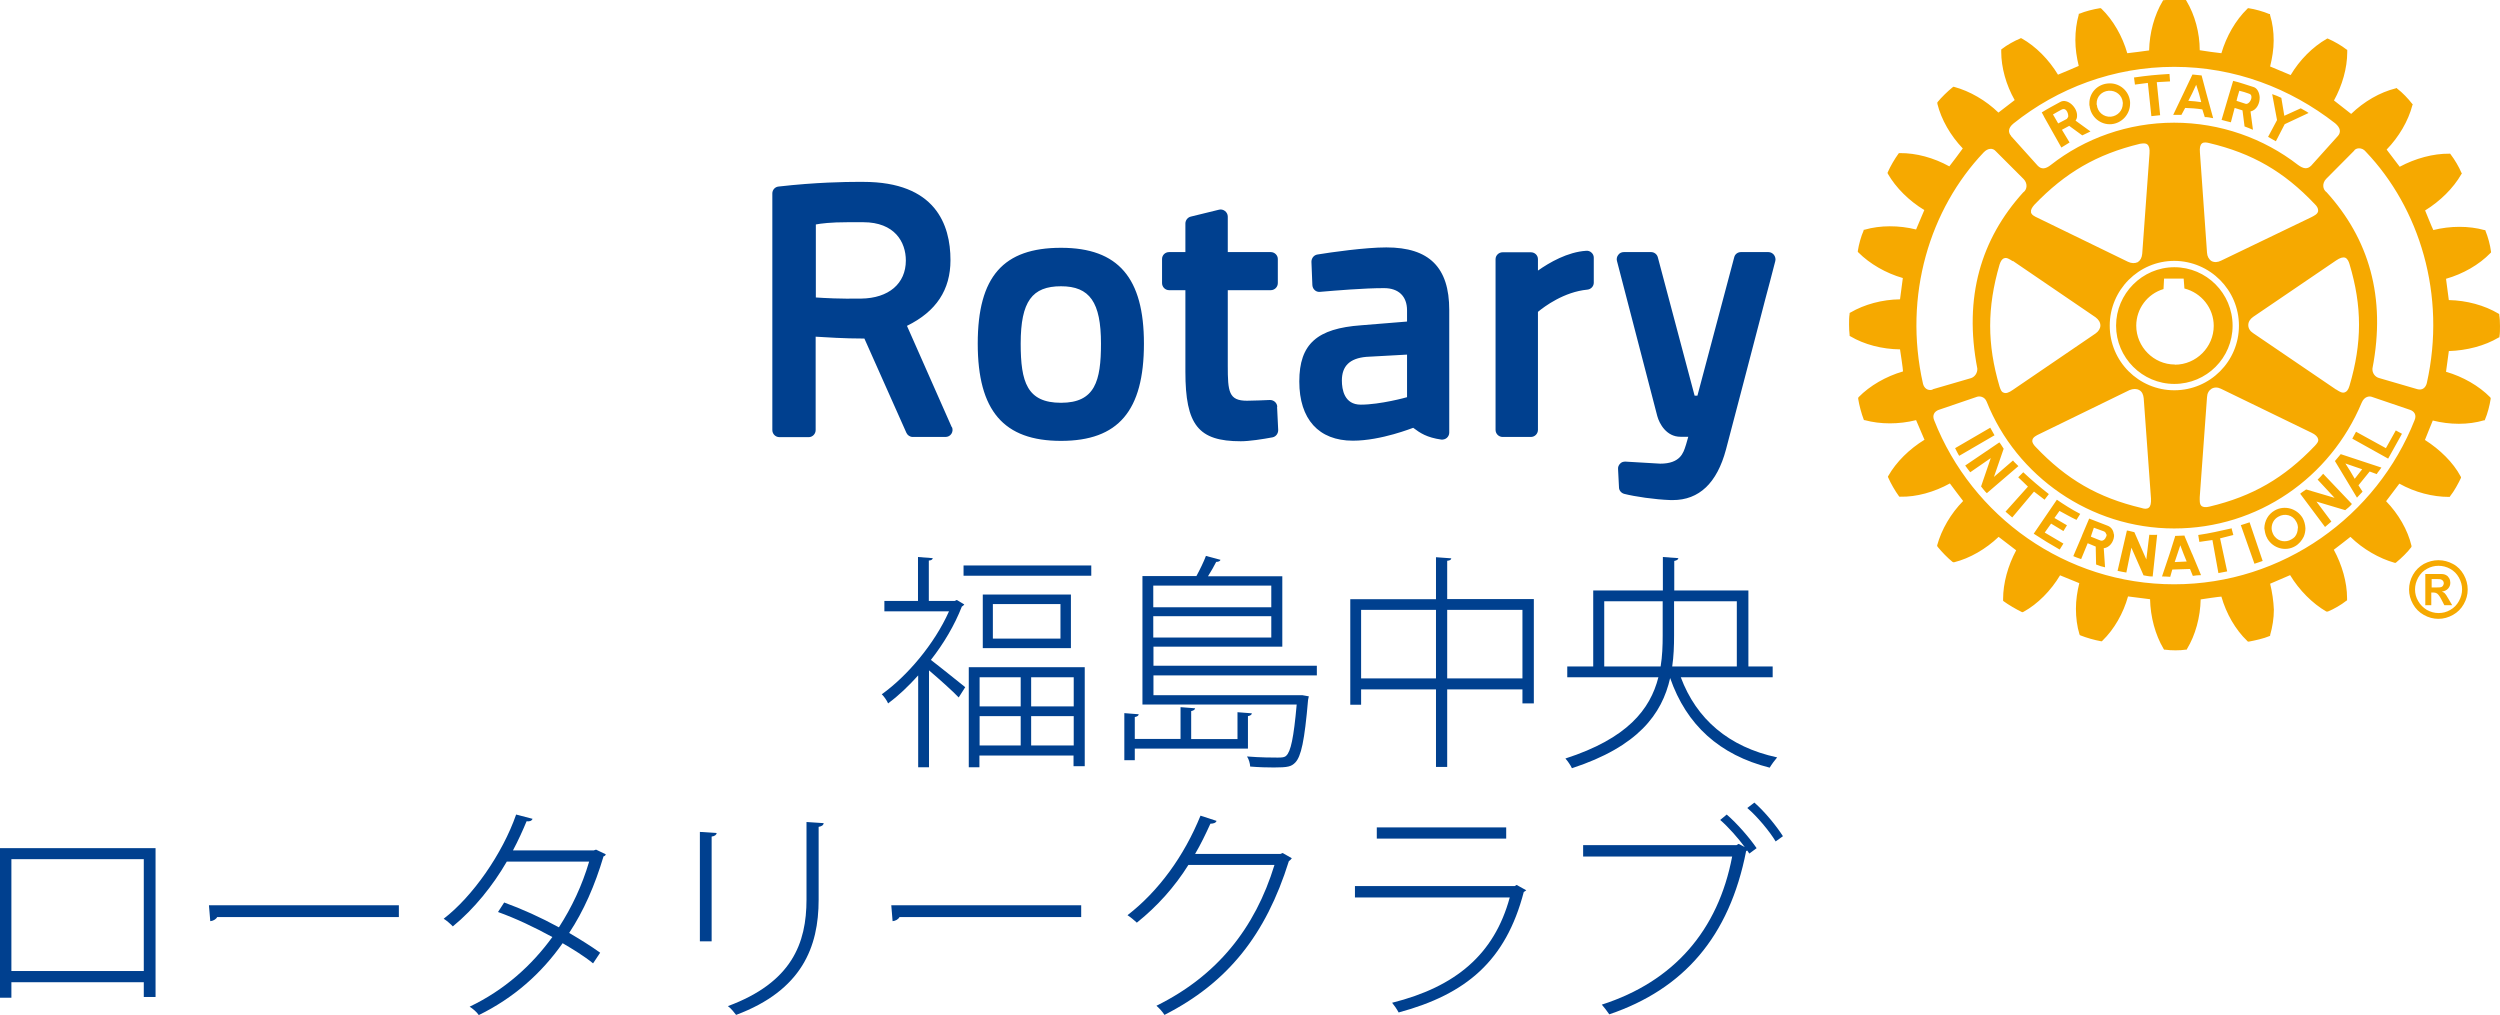 <?xml version="1.0" encoding="UTF-8"?>
<svg id="_レイヤー_2" data-name="レイヤー 2" xmlns="http://www.w3.org/2000/svg" width="133.88" height="54.36" viewBox="0 0 133.88 54.36">
  <defs>
    <style>
      .cls-1 {
        fill: #f6a900;
      }

      .cls-2 {
        fill: #00408f;
      }
    </style>
  </defs>
  <g id="_レイヤー_1-2" data-name="レイヤー 1">
    <g>
      <g>
        <path class="cls-2" d="M51.24,32.13l.4.24s-.07.09-.13.11c-.39,1-.97,1.98-1.66,2.86.5.38,1.55,1.23,1.84,1.46l-.35.55c-.3-.32-1.07-1.01-1.59-1.45v5.19h-.58v-4.92c-.52.58-1.07,1.1-1.61,1.5-.06-.15-.23-.39-.34-.49,1.36-.97,2.82-2.69,3.6-4.44h-3.46v-.56h1.8v-2.35l.79.06c-.01.07-.07.12-.21.13v2.16h1.39l.11-.05ZM51.6,30.28h6.84v.55h-6.84v-.55ZM51.88,41.09v-5.36h6.21v5.3h-.6v-.57h-5.04v.63h-.57ZM54.66,36.27h-2.2v1.56h2.2v-1.56ZM52.46,39.92h2.2v-1.57h-2.2v1.57ZM52.63,31.84h4.72v2.87h-4.72v-2.87ZM56.79,34.2v-1.85h-3.62v1.85h3.62ZM57.5,37.83v-1.56h-2.28v1.56h2.28ZM55.22,39.92h2.28v-1.57h-2.28v1.57Z"/>
        <path class="cls-2" d="M66.83,40.09h-6.06v.62h-.56v-2.52l.77.06c-.01.07-.06.12-.21.15v1.17h2.45v-1.7l.78.06c-.01.07-.07.12-.21.15v1.5h2.48v-1.44l.77.06c-.01.07-.06.12-.21.15v1.75ZM70.52,36.17h-8.75v1.06h7.98s.34.06.34.06l-.04.19c-.19,2.2-.37,3.03-.69,3.36-.21.21-.38.26-1.14.26-.34,0-.8-.01-1.27-.05-.01-.17-.07-.39-.17-.54.72.06,1.42.06,1.64.06.24,0,.37-.01.46-.1.24-.22.4-.94.56-2.74h-8.26v-6.88h2.89c.19-.35.4-.78.51-1.08l.78.21c-.02.07-.11.11-.23.11-.11.22-.27.5-.44.77h3.98v3.77h-6.9v1.02h8.75v.51ZM68.08,31.36h-6.32v1.16h6.32v-1.16ZM61.76,34.14h6.32v-1.14h-6.32v1.14Z"/>
        <path class="cls-2" d="M77.5,32.08h4.64v5.59h-.61v-.75h-4.03v4.15h-.6v-4.15h-4.01v.82h-.58v-5.65h4.59v-2.25l.82.06c-.01.07-.07.12-.22.13v2.06ZM72.89,36.33h4.01v-3.67h-4.01v3.67ZM77.5,36.33h4.03v-3.67h-4.03v3.67Z"/>
        <path class="cls-2" d="M94.92,36.27h-4.91c.84,2.24,2.56,3.73,5.16,4.29-.13.15-.3.38-.4.55-2.69-.68-4.46-2.29-5.33-4.8-.44,1.94-1.72,3.67-5.26,4.83-.07-.16-.24-.4-.35-.52,3.31-1.07,4.54-2.62,4.98-4.35h-4.88v-.58h1.39v-4.07h3.73v-1.79l.83.06c-.01.07-.07.12-.22.15v1.58h3.97v4.07h1.3v.58ZM85.91,35.69h3.02c.09-.54.11-1.1.11-1.66v-1.83h-3.13v3.48ZM93.01,32.2h-3.36v1.83c0,.56-.02,1.12-.1,1.66h3.46v-3.48Z"/>
        <path class="cls-2" d="M8.33,45.41v7.98h-.63v-.79H.61v.83h-.61v-8.01h8.33ZM7.7,52v-5.99H.61v5.99h7.09Z"/>
        <path class="cls-2" d="M11.19,48.48h10.17v.63h-9.73c-.06.12-.22.21-.37.22l-.07-.85Z"/>
        <path class="cls-2" d="M32.44,45.75c-.01.06-.07.1-.12.11-.46,1.55-1.06,2.92-1.84,4.1.56.33,1.18.71,1.66,1.06l-.38.57c-.46-.38-1.1-.77-1.63-1.08-1.13,1.61-2.61,2.93-4.49,3.85-.1-.16-.33-.35-.49-.45,1.86-.89,3.31-2.19,4.43-3.73-.99-.54-1.94-.99-2.91-1.34l.33-.51c.96.35,1.94.79,2.93,1.33.69-1.07,1.24-2.23,1.62-3.52h-4.41c-.74,1.28-1.75,2.54-2.89,3.47-.1-.11-.34-.32-.49-.41,1.55-1.19,3.15-3.48,3.88-5.58l.88.23c-.05.12-.17.15-.32.13-.18.44-.47,1.08-.73,1.56h4.33l.12-.04.5.24Z"/>
        <path class="cls-2" d="M37.48,50.42v-5.87l.9.06c-.01.09-.1.17-.27.19v5.61h-.63ZM44.11,44.07c-.01.12-.1.18-.27.21v3.9c0,2.53-.89,4.85-4.42,6.17-.09-.12-.29-.37-.44-.47,3.43-1.27,4.21-3.37,4.21-5.71v-4.15l.91.06Z"/>
        <path class="cls-2" d="M47.73,48.48h10.17v.63h-9.73c-.06.12-.22.21-.37.22l-.07-.85Z"/>
        <path class="cls-2" d="M69.18,45.96c-.04.06-.1.12-.16.16-1.23,3.93-3.26,6.5-6.66,8.23-.1-.16-.27-.35-.43-.49,3.24-1.6,5.28-4.14,6.32-7.54h-4.61c-.73,1.17-1.67,2.22-2.76,3.09-.13-.12-.33-.29-.5-.4,1.68-1.3,3.03-3.17,3.91-5.33l.86.28c-.04.11-.17.15-.33.15-.26.57-.52,1.11-.82,1.62h4.57l.12-.05.49.28Z"/>
        <path class="cls-2" d="M81.73,47.68s-.09.07-.13.09c-.96,3.68-3.07,5.47-6.7,6.45-.09-.17-.24-.39-.35-.52,3.39-.85,5.47-2.58,6.3-5.64h-8.29v-.61h8.56l.1-.06.52.29ZM80.66,44.91h-6.93v-.6h6.93v.6Z"/>
        <path class="cls-2" d="M93.45,45.38c-.37-.5-.9-1.1-1.33-1.47l.35-.29c.57.49,1.24,1.27,1.6,1.8l-.39.29-.11-.16s-.04.02-.06.02c-.9,4.61-3.36,7.4-7.33,8.75-.11-.16-.28-.39-.4-.52,3.86-1.24,6.23-3.98,6.98-7.93h-7.98v-.61h8.21l.12-.07.34.18ZM95.09,45.06c-.33-.55-1-1.35-1.52-1.79l.38-.29c.56.49,1.18,1.25,1.53,1.8l-.39.28Z"/>
      </g>
      <path class="cls-2" d="M68.39,21.79l.06,1.24c0,.19-.12.35-.3.39-.53.1-1.25.21-1.7.21-2.28,0-2.97-.87-2.97-3.73v-4.36h-.87c-.21,0-.38-.17-.38-.38v-1.29c0-.21.17-.37.38-.37h.87v-1.53c0-.17.12-.33.29-.37l1.51-.37c.11-.03.23,0,.32.07.09.07.15.18.15.3v1.9h2.3c.21,0,.38.17.38.37v1.29c0,.21-.17.38-.38.38h-2.3v4.04c0,1.4.05,1.88,1.03,1.88.36,0,.93-.03,1.23-.04.2,0,.38.15.39.36M61.26,18.4c0,3.6-1.37,5.21-4.44,5.21s-4.46-1.61-4.46-5.21,1.38-5.13,4.46-5.13,4.44,1.63,4.44,5.13M58.96,18.4c0-2.21-.6-3.07-2.14-3.07s-2.16.8-2.16,3.07c0,2.06.34,3.17,2.16,3.17s2.14-1.16,2.14-3.17M95,13.65c-.07-.09-.18-.15-.3-.15h-1.47c-.17,0-.32.11-.36.28l-1.97,7.41h-.15l-1.97-7.41c-.04-.16-.19-.28-.36-.28h-1.46c-.12,0-.23.05-.3.15-.07.09-.1.21-.07.32l2.16,8.31c.11.41.49,1.11,1.24,1.11h.42c-.04.14-.08.29-.12.42l-.02.06c-.12.38-.29.96-1.36.96l-1.87-.11c-.11,0-.21.03-.28.11-.08.08-.12.18-.11.29l.05.98c0,.16.12.31.29.35.55.14,1.61.3,2.47.33.04,0,.08,0,.12,0,1.41,0,2.37-.91,2.85-2.71.56-2.11,1.26-4.82,1.78-6.8.23-.89.43-1.66.58-2.21l.28-1.08c.03-.11,0-.23-.07-.33M50.98,22.87c.05.12.04.25-.03.36-.07.11-.19.17-.32.17h-1.75c-.15,0-.28-.09-.34-.22l-2.25-5.05c-1.12,0-2.09-.07-2.61-.1v5c0,.21-.17.38-.37.38h-1.57c-.21,0-.38-.17-.38-.38v-12.67c0-.19.14-.35.33-.37,2.01-.23,3.62-.25,4.22-.25.21,0,.32,0,.32,0,3.86,0,4.67,2.28,4.67,4.19,0,1.59-.76,2.75-2.33,3.52l2.4,5.43ZM46.23,11.9h-.83c-.92,0-1.45.07-1.71.12v3.91c.44.03,1.29.08,2.43.06,1.47-.02,2.39-.8,2.39-2.04,0-.99-.6-2.05-2.28-2.05M77.61,16.61v6.56c0,.11-.05.21-.13.28-.08.07-.19.1-.3.09-.77-.11-1.13-.35-1.5-.63-.02,0-1.71.69-3.23.69-1.83,0-2.87-1.15-2.87-3.17s.96-2.84,3.31-3.01l2.46-.2v-.6c0-.75-.45-1.19-1.23-1.19-1.08,0-2.61.13-3.43.2-.1.01-.21-.02-.28-.09-.08-.07-.12-.16-.13-.27l-.05-1.25c0-.19.13-.36.32-.39.73-.12,2.56-.38,3.69-.38,2.3,0,3.37,1.07,3.37,3.35M73.17,19.11c-.89.08-1.31.49-1.31,1.27,0,.48.13,1.29,1.01,1.29,1.04,0,2.46-.39,2.48-.4v-2.28l-2.18.12ZM84.95,13.43c-1,.06-1.98.63-2.59,1.06v-.61c0-.21-.17-.37-.38-.37h-1.51c-.21,0-.38.17-.38.37v9.14c0,.21.17.38.38.38h1.51c.21,0,.38-.17.38-.38v-6.32c.34-.28,1.39-1.07,2.65-1.19.19-.02.34-.18.34-.37v-1.34c0-.1-.04-.2-.12-.27-.07-.07-.18-.11-.28-.1"/>
      <path class="cls-1" d="M108.92,26.33l-1.16,1.38-.36-.31,1.2-1.34c-.19-.18-.34-.34-.52-.5l.27-.27c.46.43.86.77,1.37,1.17l-.23.3c-.18-.14-.37-.28-.56-.43M106.59,22.9l-1.89,1.1c.07.13.14.29.22.41l1.89-1.1c-.09-.17-.14-.26-.23-.41M107.8,24.66l-1.02.88.52-1.51c-.09-.13-.13-.22-.23-.34l-1.83,1.24c.08.12.18.24.27.36l1.1-.76-.52,1.52c.09.1.18.25.31.36l1.69-1.45c-.09-.1-.21-.19-.29-.3M110.29,27.36c.3.16.59.33.91.48l.2-.32c-.45-.23-.87-.5-1.25-.76l-1.24,1.82c.47.31.9.57,1.39.85l.2-.32-1-.59.34-.48.66.4.19-.31c-.21-.12-.44-.25-.67-.39l.27-.38ZM116.44,20.56c-1.72,0-3.12-1.41-3.12-3.12s1.4-3.13,3.12-3.13,3.12,1.4,3.12,3.13-1.4,3.12-3.12,3.12M116.47,19.53c1.14,0,2.08-.94,2.08-2.08,0-.95-.66-1.77-1.57-2-.01-.09-.04-.53-.04-.53h-1.05s-.02.47-.03.56c-.87.26-1.46,1.06-1.46,1.96,0,1.14.94,2.08,2.06,2.08M111.89,5.65v-.1c-.01-.57.42-1.03.99-1.08.6-.06,1.14.38,1.19.99v.09c0,.56-.43,1.05-1,1.1-.58.05-1.12-.39-1.17-1M112.29,5.61c.03.39.37.67.75.64.37-.04.64-.33.64-.7.01-.02,0-.04,0-.06-.03-.39-.37-.66-.76-.63-.37.03-.65.32-.64.69v.06ZM116.83,6.15c-.18,0-.27,0-.45,0l.54-1.13.49-1.03.49.05.26.98.36,1.31c-.16-.03-.29-.06-.45-.06l-.13-.41c-.32-.05-.62-.07-.92-.08l-.2.37ZM117.2,5.4c.24.01.46.04.68.07l-.12-.46-.15-.47-.22.47-.2.39ZM115.02,4.43l.19,1.79.47-.05-.18-1.77.71-.04-.03-.4c-.79.05-1.12.08-1.9.19l.05.38.69-.09ZM115.1,28.63l-.16,1.33-.64-1.46c-.15-.03-.24-.07-.4-.09l-.5,2.16c.16.04.31.06.47.09l.27-1.33.65,1.48c.15.02.31.07.49.06l.24-2.23c-.13,0-.28.01-.41,0M127.77,24l-1.6-.88-.2.37,1.92,1.07.74-1.33-.33-.18-.53.95ZM125.35,24.32l2.18.72c-.05.06-.09.13-.14.19-.04.05-.08.1-.11.16l-.38-.14-.6.74.22.34c-.09.1-.19.21-.3.32l-.86-1.43-.32-.53.32-.38ZM125.6,24.82l.26.41.24.41.32-.41.08-.1-.9-.31ZM123.31,27.74c.09.16.14.35.15.55,0,.15-.03.31-.09.45-.1.2-.25.39-.46.51-.51.3-1.18.12-1.49-.41-.01-.03-.02-.06-.05-.1-.06-.14-.09-.3-.11-.45.01-.39.2-.75.55-.95.52-.3,1.19-.12,1.5.4M123.06,28.28c0-.13-.03-.25-.1-.36-.18-.34-.61-.45-.95-.25-.24.13-.36.37-.36.62,0,.11.04.24.1.35.02.03.04.07.08.11.21.25.58.31.87.14.08-.04.14-.09.19-.14.11-.13.16-.3.16-.45M124.11,25.68l.91.98-1.52-.45c-.13.1-.21.13-.32.23l1.33,1.78c.11-.09.23-.2.34-.29l-.8-1.07,1.54.46c.11-.09.26-.2.36-.33l-1.54-1.62c-.08.09-.18.21-.28.3M133.88,17.45c0,.2,0,.41-.03.57v.04s-.05.02-.05.02c-.74.44-1.7.69-2.66.72-.02.12-.13.99-.15,1.11.9.26,1.76.75,2.37,1.37l.02.04v.04c-.05.34-.17.8-.3,1.1l-.02.05h-.04c-.84.25-1.83.24-2.74.01-.04.11-.38.92-.42,1.04.8.51,1.51,1.2,1.91,1.95l.02.04v.04c-.14.3-.37.72-.58.98l-.02.04h-.05c-.86,0-1.81-.24-2.65-.71-.08.1-.63.84-.71.94.66.68,1.16,1.54,1.36,2.39v.04s-.01.03-.01.03c-.19.26-.54.6-.8.81l-.03.03h-.06c-.82-.23-1.7-.73-2.37-1.39-.1.08-.79.62-.89.69.44.81.71,1.74.71,2.59v.12l-.05.03c-.26.21-.68.45-.98.57h-.03s-.05,0-.05,0c-.74-.43-1.45-1.14-1.94-1.95-.12.05-.96.41-1.07.46.11.45.18.92.2,1.39,0,.47-.08.94-.2,1.36v.04s-.05.02-.05.02c-.28.12-.76.23-1.09.29h-.05s-.03-.03-.03-.03c-.64-.61-1.13-1.47-1.39-2.38-.11,0-.99.13-1.11.15-.02.95-.28,1.91-.73,2.65l-.02.04h-.05c-.3.05-.79.05-1.12,0h-.04s-.03-.05-.03-.05c-.44-.74-.7-1.71-.72-2.65-.13-.01-1.05-.14-1.18-.15-.25.9-.74,1.76-1.37,2.37l-.03.03h-.05c-.34-.06-.79-.19-1.09-.31l-.04-.02-.02-.04c-.13-.42-.19-.9-.19-1.37s.07-.92.18-1.37c-.12-.05-.91-.37-1.03-.42-.49.82-1.2,1.54-1.95,1.95l-.04.02h-.05c-.31-.15-.72-.39-.98-.58l-.03-.03v-.09c0-.85.26-1.79.7-2.61-.1-.08-.84-.64-.94-.72-.68.65-1.54,1.15-2.38,1.36h-.04s-.05-.02-.05-.02c-.26-.21-.58-.54-.79-.8l-.03-.05v-.04c.23-.84.73-1.7,1.39-2.37-.07-.1-.64-.83-.71-.94-.83.46-1.79.73-2.65.71h-.05l-.03-.03c-.2-.27-.44-.69-.57-.99l-.02-.05.02-.04c.43-.76,1.14-1.45,1.94-1.94-.05-.12-.4-.94-.45-1.05-.92.23-1.91.23-2.75,0h-.04s-.02-.05-.02-.05c-.11-.28-.24-.76-.29-1.09v-.05s.02-.04.02-.04c.61-.62,1.46-1.11,2.38-1.38,0-.13-.14-1.05-.16-1.18-.96-.01-1.92-.26-2.66-.7l-.04-.02v-.05c-.02-.16-.03-.36-.03-.56s0-.4.03-.57v-.05s.04-.02.04-.02c.75-.44,1.71-.7,2.66-.71.02-.13.13-1.02.15-1.14-.91-.26-1.77-.76-2.38-1.37l-.03-.03v-.05c.05-.34.18-.81.31-1.09v-.04s.06-.01.06-.01c.83-.24,1.83-.24,2.75-.01.05-.11.39-.92.44-1.04-.81-.49-1.52-1.19-1.95-1.94l-.02-.05.02-.05c.13-.3.37-.71.56-.97l.03-.04h.05c.87-.01,1.82.25,2.65.71.08-.09.64-.85.72-.96-.65-.68-1.15-1.54-1.36-2.39v-.04s0-.04,0-.04c.21-.26.56-.6.81-.8l.04-.03h.04c.85.23,1.71.73,2.38,1.38.1-.08.77-.59.87-.67-.46-.81-.72-1.75-.72-2.58v-.13l.04-.03c.25-.2.68-.44.98-.56l.03-.02.05.02c.75.42,1.45,1.13,1.94,1.94.12-.04.99-.42,1.11-.47-.11-.45-.18-.92-.18-1.38,0-.48.06-.94.18-1.36v-.05s.05-.01.05-.01c.28-.12.75-.24,1.08-.29h.05s.04.03.04.03c.62.6,1.12,1.47,1.38,2.38.13-.01,1.04-.13,1.17-.15.02-.94.28-1.9.73-2.65l.02-.04h.05c.33-.05.81-.05,1.13-.01h.04s.03.05.03.05c.45.75.71,1.71.71,2.64.14.03,1.03.15,1.16.16.27-.91.76-1.77,1.39-2.38l.03-.03h.04c.34.05.8.18,1.1.31h.04s.01.07.01.07c.13.42.19.87.19,1.35,0,.47-.08.94-.19,1.39.11.05.98.41,1.1.46.48-.81,1.18-1.51,1.93-1.94l.04-.02.05.02c.3.13.72.37.97.57l.04.02v.12c0,.86-.27,1.79-.71,2.59.1.08.81.64.92.72.68-.66,1.54-1.16,2.39-1.37l.04-.02.04.04c.26.19.6.55.79.8l.04.04-.02.04c-.22.85-.73,1.71-1.38,2.38.08.1.62.82.7.92.84-.45,1.8-.71,2.66-.7h.04l.03.04c.21.27.45.68.57.97l.03.05-.03.04c-.43.75-1.13,1.44-1.94,1.94.05.12.38.94.44,1.05.91-.23,1.91-.23,2.73,0h.05s.02.06.02.06c.12.29.25.75.29,1.1v.04s-.03.03-.03.03c-.61.63-1.47,1.12-2.38,1.38.02.13.13,1.01.15,1.14.96.02,1.91.28,2.65.72l.05.03v.05c.03.16.04.36.04.57M107.69,7.28l1.43,1.59c.2.21.42.19.71-.04,1.81-1.42,4.13-2.26,6.6-2.26s4.8.84,6.63,2.26c.29.21.5.25.71.04l1.43-1.59c.16-.18.16-.42-.15-.68-2.4-1.87-5.37-3.02-8.62-3.02s-6.25,1.15-8.6,3.03c-.31.25-.29.49-.13.67M107.79,13.99c-.16-.1-.33-.22-.46-.16-.11.03-.19.15-.25.34-.67,2.3-.67,4.26,0,6.53.05.15.1.3.23.33.11.05.27,0,.48-.15l4.43-3.02c.16-.11.26-.27.26-.43,0-.17-.1-.32-.26-.44l-4.43-3.02ZM108.76,11.35c.02.16.2.24.37.32l4.83,2.35c.19.09.37.09.52.02.14-.09.22-.24.24-.45l.39-5.36c.02-.26-.02-.41-.11-.49-.1-.09-.25-.06-.4-.04-2.31.56-4,1.54-5.66,3.27-.13.15-.2.28-.17.38M108.83,23.6c0,.09.06.21.18.33,1.66,1.75,3.35,2.72,5.66,3.27.15.05.29.07.4-.01.1-.08.13-.24.12-.49,0,0-.39-5.37-.39-5.37-.02-.2-.09-.36-.24-.44-.14-.08-.32-.08-.52,0l-4.82,2.35c-.17.08-.35.17-.38.32,0,.01,0,.03,0,.04M116.44,20.9c1.91,0,3.46-1.55,3.46-3.46s-1.55-3.46-3.46-3.47c-1.91,0-3.46,1.56-3.46,3.47s1.55,3.46,3.46,3.46M117.9,27.1c.08.06.22.08.42.03,2.31-.55,4-1.53,5.65-3.26.1-.11.21-.23.17-.36-.03-.12-.14-.24-.36-.34l-4.84-2.35c-.18-.09-.36-.09-.51,0-.14.09-.23.24-.24.45l-.39,5.35c0,.18-.02.38.1.48M125.11,20.86c.14.09.31.21.46.15.1-.03.19-.14.25-.35.68-2.3.68-4.26,0-6.52-.04-.14-.11-.29-.23-.34-.12-.04-.27,0-.49.15l-4.44,3.02c-.17.12-.26.27-.26.44s.09.32.26.43l4.44,3.02ZM124.14,11.26c0-.09-.05-.21-.18-.33-1.65-1.74-3.34-2.72-5.66-3.27-.13-.03-.28-.06-.38.02-.1.08-.13.24-.11.48l.38,5.37c.01.2.1.36.24.45.15.08.33.07.51-.02l4.84-2.33c.15-.08.33-.16.36-.32,0-.01,0-.02,0-.04M103.49,20.85l2.06-.6c.19-.06.35-.26.34-.51-.74-3.83.2-6.94,2.45-9.43.23-.16.25-.49.03-.72l-1.5-1.5c-.15-.17-.41-.17-.64.07-2.87,3.02-4.32,7.65-3.25,12.39.06.23.24.39.51.32M129.07,21.95l-2.06-.7c-.11-.04-.39-.04-.54.32-1.67,4-5.55,6.73-10.04,6.73s-8.45-2.8-10.04-6.79c-.12-.3-.41-.3-.52-.26l-2.05.7c-.22.08-.36.28-.24.56,2.02,5.14,7.03,8.78,12.85,8.78s10.86-3.66,12.88-8.8c.11-.27-.02-.46-.24-.54M126.69,8.12c-.2-.25-.54-.21-.63-.04l-1.49,1.5c-.22.23-.2.56.03.72,2.25,2.49,3.19,5.59,2.45,9.43-.02.25.14.45.34.51l2.06.6c.28.08.45-.09.51-.32,1.06-4.73-.39-9.38-3.27-12.4M121.88,7.56l.47-.91,1.28-.6c-.13-.1-.28-.16-.42-.25l-.88.4-.16-.96c-.18-.09-.3-.13-.49-.2l.26,1.39-.48.9.41.23ZM119.48,28.3c-.64.14-1.13.26-1.76.35l.06.37c.23-.04.45-.06.7-.1l.32,1.77.47-.09-.38-1.77c.24-.06.46-.12.71-.18l-.1-.37ZM113.21,28.61v.12c-.03.29-.23.59-.55.63l.07,1.02c-.15-.03-.32-.08-.48-.15l-.02-.96-.43-.18-.35.85c-.14-.05-.28-.09-.42-.16l.44-1.03.05-.13.36-.85.98.38c.22.08.32.27.34.47M112.79,28.61c-.01-.06-.04-.11-.11-.15l-.55-.2-.12.35-.04.13h0s.5.2.5.2c.14.06.27-.06.32-.2.02-.04.03-.08.02-.13M119.47,6.55c-.18-.05-.31-.07-.5-.13l.36-1.22.26-.87c.38.09.73.22,1.09.33.2.06.31.29.33.54.01.33-.15.69-.49.77l.13.98c-.16-.07-.27-.11-.45-.18l-.11-.86-.42-.13-.2.76ZM119.77,5.4l.49.16c.13.04.31-.17.31-.36,0-.09-.03-.16-.15-.19-.18-.07-.31-.1-.5-.15l-.1.34-.05.2ZM117.39,29.65l.48,1.15c-.16,0-.3.02-.44.04l-.15-.37-.95.03-.11.39c-.15-.01-.29-.02-.44-.02l.41-1.22.29-.92v-.03s.5-.02.5-.02l.02.06.39.92ZM117.1,30.07l-.17-.42-.17-.45-.15.45-.15.45.64-.03ZM120,28.12l.73,2.07c.14-.05.29-.09.44-.15l-.7-2.07c-.19.07-.28.09-.46.15M109.46,6.24l-.12-.22c.32-.2.66-.38.99-.56.39-.22.94.31.9.77,0,.08-.03.16-.08.23l.8.58c-.15.07-.26.13-.44.21l-.7-.51-.39.21.41.68c-.16.1-.26.16-.44.27l-.94-1.67ZM109.94,6.13l.06.1.22.38.46-.24s.07-.08.08-.14c0-.21-.14-.49-.36-.36-.17.09-.27.15-.46.26"/>
      <path class="cls-1" d="M130.22,31.46h.14c.2,0,.32,0,.36-.02.05-.01.09-.04.11-.08.02-.04.04-.08.04-.13,0-.05-.02-.09-.04-.12-.03-.04-.06-.06-.11-.08-.05-.02-.17-.02-.36-.02h-.14v.45ZM129.88,32.4v-1.66h.34c.32,0,.49,0,.53,0,.11,0,.2.03.26.07.06.03.11.09.15.16.04.07.06.15.06.24,0,.12-.04.22-.12.31-.08.09-.19.14-.33.16.05.02.09.04.12.06.03.02.06.07.11.13.01.01.05.08.12.2l.2.34h-.42l-.14-.27c-.09-.18-.17-.29-.23-.34-.06-.05-.14-.07-.24-.07h-.09v.68h-.34ZM130.59,30.3c-.22,0-.42.05-.62.16-.2.11-.35.26-.47.47-.11.2-.17.41-.17.63s.05.43.17.63c.11.2.27.35.46.47.2.11.41.17.63.17s.43-.05.63-.17c.2-.11.35-.27.46-.47.11-.2.17-.41.17-.63s-.06-.43-.17-.63c-.11-.2-.27-.36-.47-.47-.2-.11-.41-.16-.62-.16M130.59,30c.27,0,.53.07.77.2.25.13.44.33.58.58.14.25.21.51.21.79s-.07.53-.21.78c-.14.25-.33.44-.58.58-.25.14-.51.21-.78.21s-.53-.07-.78-.21c-.25-.14-.44-.33-.58-.58-.14-.25-.21-.51-.21-.78s.07-.54.21-.79c.14-.25.34-.44.58-.58.25-.13.51-.2.77-.2"/>
    </g>
  </g>
</svg>